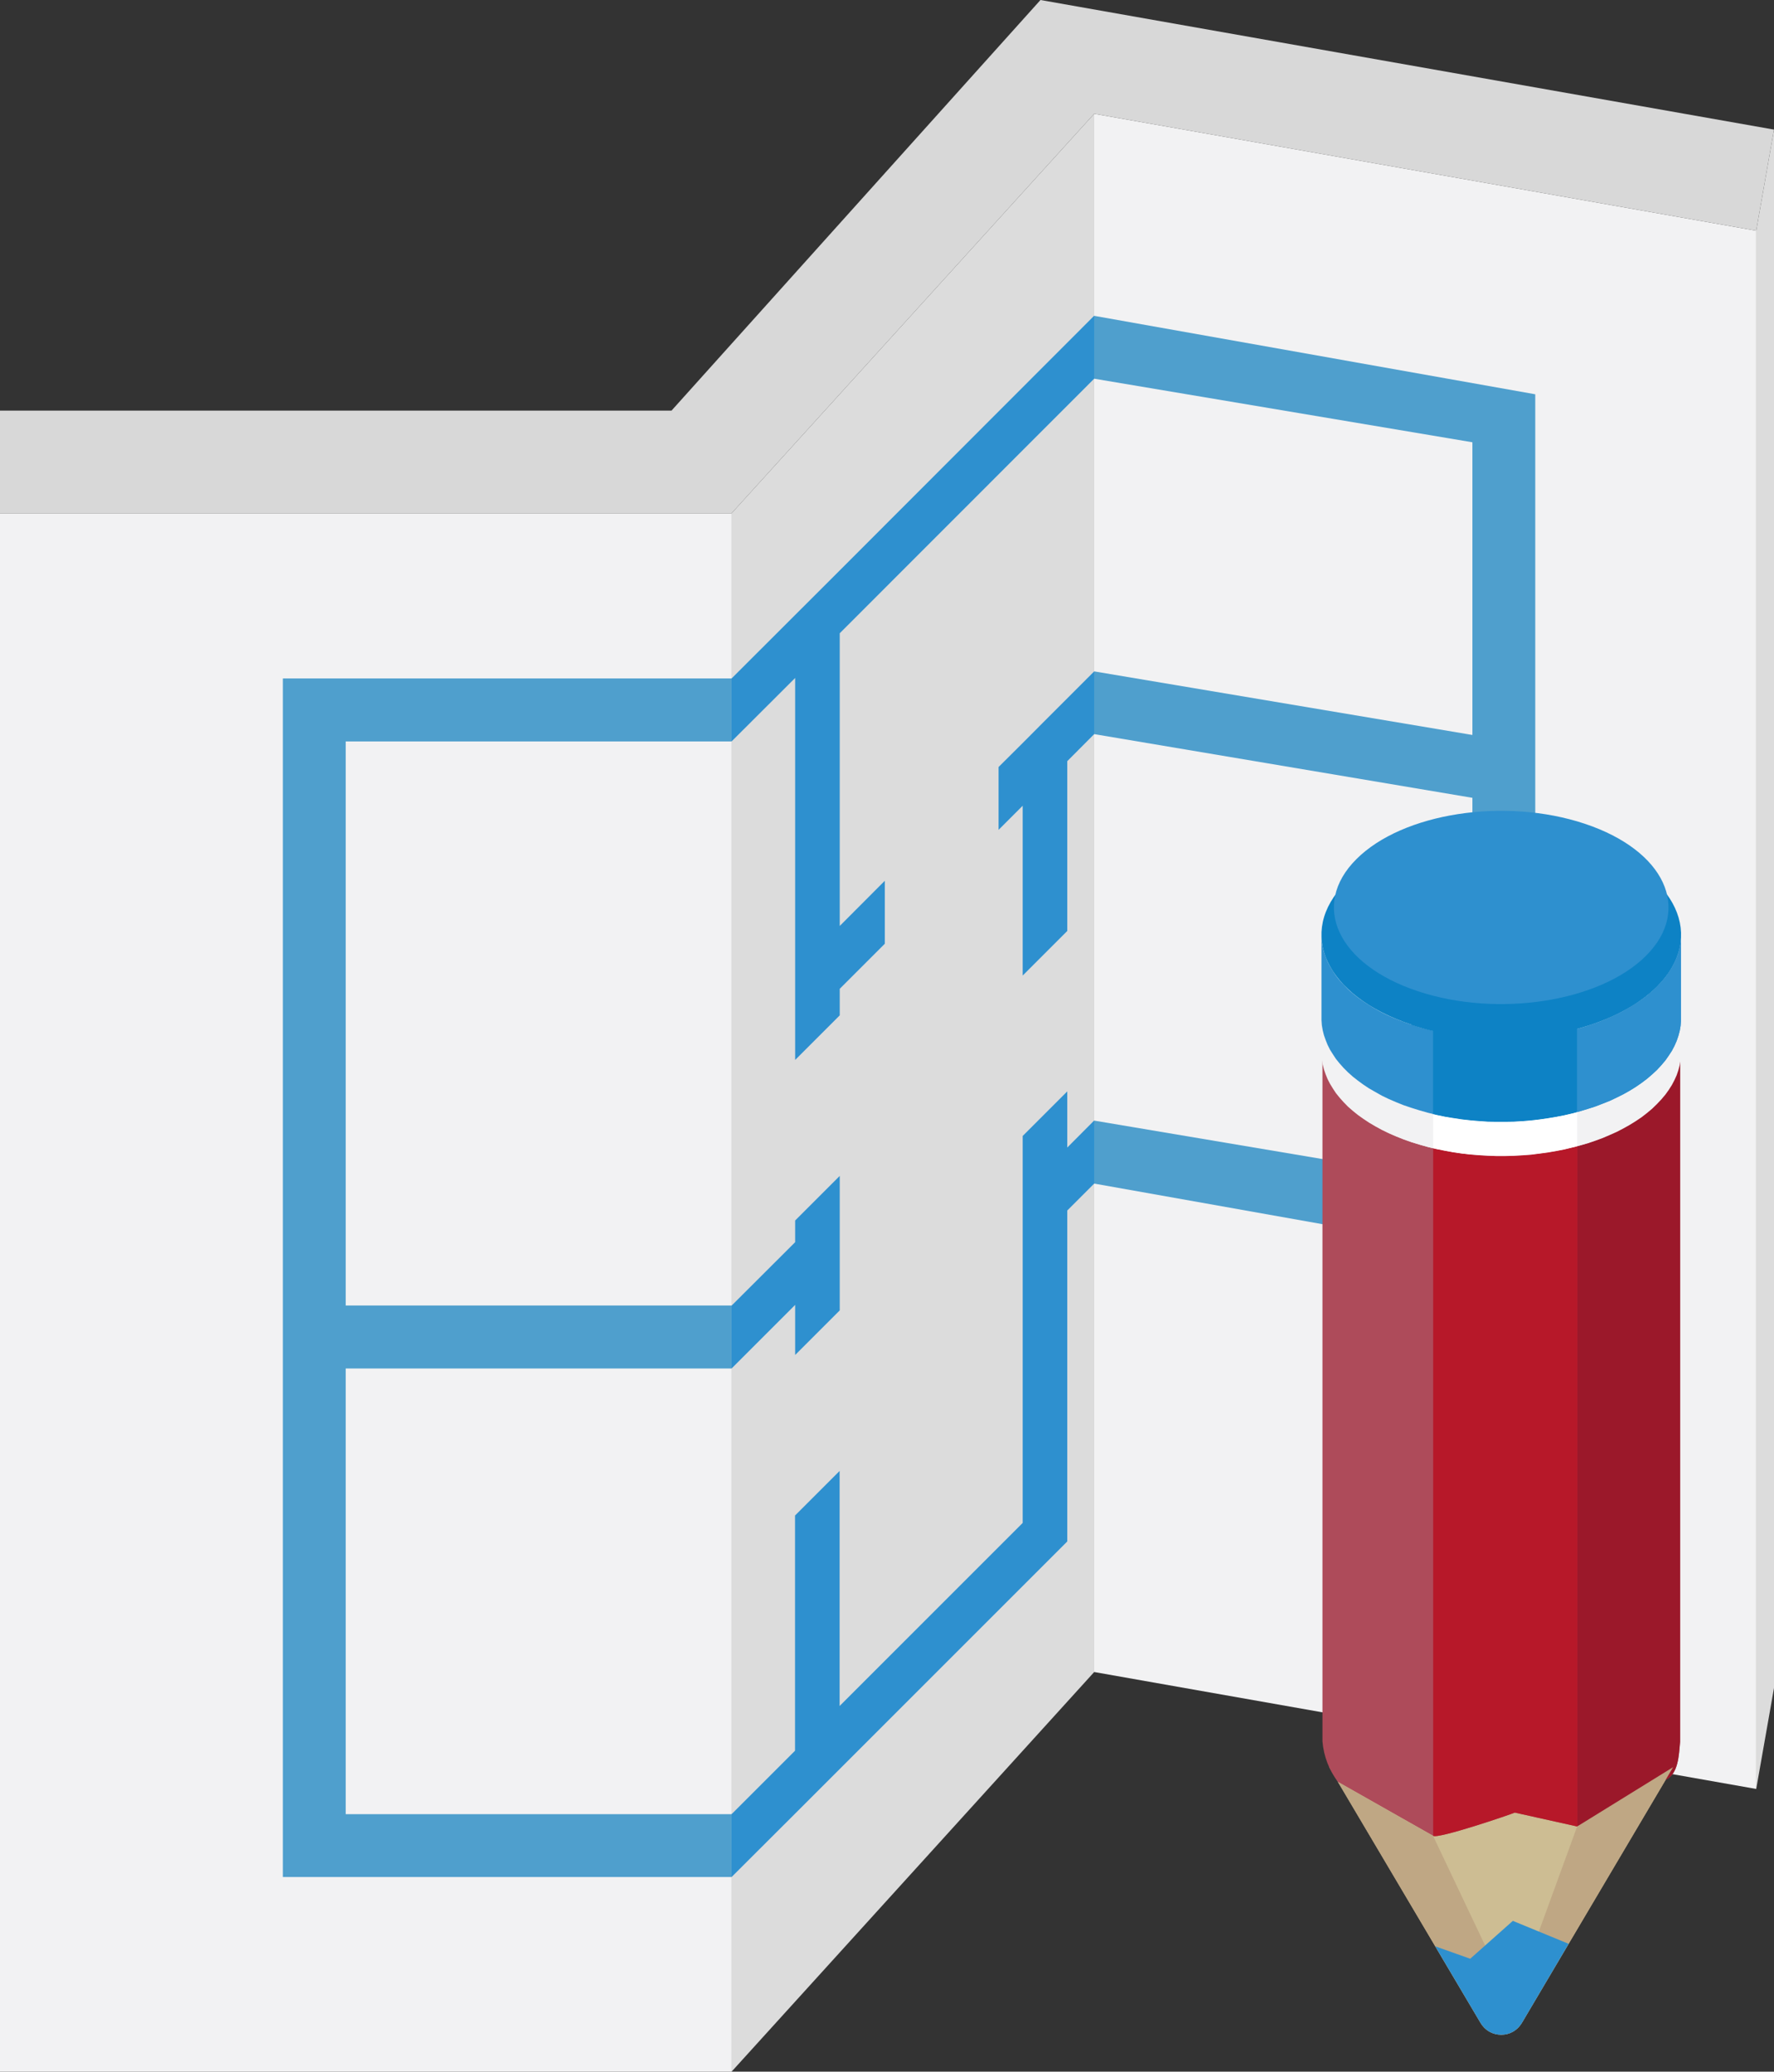 <?xml version="1.0" encoding="UTF-8"?> <svg xmlns="http://www.w3.org/2000/svg" id="Ebene_2" data-name="Ebene 2" viewBox="0 0 145.64 170.08"><rect x="0" y="0" width="145.64" height="170.08" fill="#333333" stroke="none"/><defs><style> .cls-1 { fill: #cdbd93; } .cls-1, .cls-2, .cls-3, .cls-4, .cls-5, .cls-6, .cls-7, .cls-8, .cls-9, .cls-10, .cls-11, .cls-12, .cls-13 { fill-rule: evenodd; } .cls-2 { fill: #fff; } .cls-3 { fill: #9b182a; } .cls-14, .cls-10 { fill: #f2f2f3; } .cls-4 { fill: #ae4b5a; } .cls-5 { fill: #0d82c5; } .cls-6 { fill: #b71829; } .cls-7 { fill: #bfa784; } .cls-8 { fill: #dcdcdc; } .cls-9 { fill: #7b96b4; } .cls-11 { fill: #d8d8d8; } .cls-12 { fill: #4f9fcd; } .cls-13 { fill: #2e90cf; } </style></defs><g id="Ebene_1-2" data-name="Ebene 1"><g><g><polygon class="cls-10" points="144.18 18.94 144.18 146.87 89.83 137.27 89.83 9.34 144.18 18.94"></polygon><polygon class="cls-8" points="89.83 9.34 89.83 137.27 60.06 170.08 60.06 42.14 89.83 9.34"></polygon><rect class="cls-14" y="42.14" width="60.06" height="127.94"></rect><polygon class="cls-8" points="145.64 10.64 145.64 138.58 144.18 146.87 144.18 18.94 145.64 10.64"></polygon><polygon class="cls-11" points="144.18 18.94 89.83 9.34 60.06 42.14 0 42.14 0 33.71 55.13 33.71 85.42 0 145.64 10.64 144.18 18.94"></polygon><polygon class="cls-12" points="89.83 25.93 126.04 32.37 126.04 61.55 126.04 103.61 89.83 97.17 89.83 92 120.88 97.23 120.88 65.5 89.83 60.27 89.83 55.12 120.88 60.34 120.88 36.31 89.83 31.09 89.83 25.93"></polygon><path class="cls-13" d="M60.06,55.7l8.88-8.87,20.89-20.91v5.17l-20.89,20.9v24.03l3.7-3.71v5.17l-3.7,3.7v2.18l-3.66,3.66v-31.36l-5.22,5.21v-5.17h0ZM89.83,97.17l-2.21,2.21v27.17l-22.35,22.35-5.22,5.21v-5.16l5.22-5.22v-19.31l3.66-3.66v19.3l15.03-15.03v-31.77l3.66-3.66v4.61l2.21-2.22v5.17h0ZM89.83,55.12l-2.21,2.21-1.83,1.83-1.83,1.84-1.98,1.97v5.16l1.98-1.98v13.94l3.66-3.66v-13.94l2.21-2.22v-5.15h0ZM60.06,112.35l5.22-5.22v4.11l3.66-3.66v-11.04l-3.66,3.66v1.78l-5.22,5.21v5.17Z"></path><polygon class="cls-12" points="25.8 55.7 60.06 55.7 60.06 60.87 28.38 60.87 28.38 107.18 60.06 107.18 60.06 112.35 28.38 112.35 28.38 148.94 60.06 148.94 60.06 154.1 23.22 154.1 23.22 112.35 23.22 55.7 25.8 55.7"></polygon><path class="cls-9" d="M124.98,111.46l-2.14,2.11-2.83-1.79-1.07,3.1-3.04-.39.18,3.55-2.72,1.08,1.4,3.38-1.93,2.36,2.37,2.62-.8,3.24,2.95,1.42.46,3.56,3-.03,1.64,3.25,2.54-1.47,2.54,2.39,1.64-2.67,3,1.11.46-3.39,2.95-.35-.82-3.54,2.38-1.77-1.93-3.06,1.4-2.88-2.72-2.06.18-3.48-3.04-.71-1.07-3.48-2.84.77-2.14-2.89h0ZM124.98,115.42c4.86.88,8.79,6.13,8.79,11.74s-3.93,9.43-8.79,8.56c-4.85-.88-8.78-6.13-8.78-11.73s3.93-9.43,8.78-8.57h0ZM124.98,116.96c4.12.74,7.46,5.2,7.46,9.95s-3.34,8.01-7.46,7.27c-4.12-.74-7.46-5.19-7.46-9.95s3.34-8,7.46-7.27Z"></path></g><g><path class="cls-1" d="M137.36,145.08l-12.42,21c-.37.61-.98.97-1.69.97s-1.33-.35-1.7-.97l-12.42-21,17.29-5.66,10.93,5.66Z"></path><path class="cls-4" d="M137.93,86.66v56.34c-.1,1.15-.15,2.59-1.14,3.1l-7.31,3.85-5.12-1.14c-.36.16-6.26,2.17-6.7,1.91l-7.82-4.43c-.72-.97-1.17-2.08-1.27-3.34v-56.34l.03.4.07.41.1.4.13.41.16.39.2.39.23.39.27.38.29.37.33.36.35.35.39.35.42.33.45.32.47.31.5.3.53.29.56.28.59.26.62.24.64.23.66.21.68.19.68.16.69.14.69.12.7.11.71.08.71.06.71.04.71.02h.71l.71-.02.71-.04.7-.06.7-.08.68-.1.68-.11.67-.13.65-.15.65-.17.63-.18.61-.21.59-.22.58-.24.56-.26.54-.28.52-.29.5-.3.47-.33.45-.34.42-.35.4-.37.36-.39.32-.39.29-.4.25-.4.22-.41.18-.4.14-.4.11-.41.07-.41.04-.41Z"></path><path class="cls-3" d="M137.93,86.66v56.34c-.1,1.15-.15,2.59-1.14,3.1l-7.31,3.85v-55.84l.21-.06.63-.18.61-.21.59-.22.58-.24.56-.26.54-.28.52-.29.5-.3.47-.33.45-.34.42-.35.4-.37.36-.39.32-.39.29-.4.25-.4.22-.41.18-.4.14-.4.11-.41.07-.41.04-.41Z"></path><polygon class="cls-10" points="138 83.81 138 86.62 137.97 87.03 137.9 87.44 137.79 87.86 137.65 88.27 137.47 88.67 137.26 89.07 137 89.48 136.72 89.87 136.39 90.26 136.03 90.64 135.63 91.03 135.21 91.38 134.76 91.73 134.28 92.05 133.78 92.36 133.26 92.65 132.72 92.93 132.15 93.18 131.57 93.43 130.97 93.65 130.35 93.86 129.72 94.04 129.07 94.21 128.42 94.37 127.75 94.5 127.06 94.62 126.38 94.71 125.68 94.8 124.98 94.85 124.27 94.89 123.57 94.91 122.85 94.91 122.14 94.88 121.43 94.84 120.71 94.78 120 94.7 119.3 94.6 118.6 94.47 117.9 94.33 117.21 94.16 116.54 93.97 115.87 93.77 115.22 93.54 114.6 93.29 114 93.03 113.44 92.76 112.91 92.47 112.4 92.17 111.92 91.85 111.47 91.53 111.05 91.19 110.66 90.85 110.31 90.49 109.98 90.12 109.68 89.75 109.43 89.37 109.19 88.98 108.99 88.59 108.83 88.2 108.69 87.79 108.59 87.39 108.52 86.98 108.49 86.57 108.49 83.77 108.52 84.18 108.59 84.58 108.69 84.99 108.83 85.39 108.99 85.79 109.19 86.18 109.43 86.57 109.68 86.95 109.98 87.32 110.31 87.68 110.66 88.04 111.05 88.39 111.47 88.73 111.92 89.05 112.4 89.36 112.91 89.67 113.44 89.96 114 90.23 114.6 90.49 115.22 90.73 115.87 90.96 116.54 91.17 117.21 91.36 117.9 91.53 118.6 91.68 119.3 91.79 120 91.9 120.71 91.98 121.43 92.04 122.14 92.09 122.85 92.1 123.57 92.1 124.27 92.09 124.98 92.05 125.68 91.99 126.38 91.91 127.06 91.81 127.75 91.7 128.42 91.57 129.07 91.42 129.72 91.25 130.35 91.06 130.97 90.85 131.57 90.62 132.15 90.38 132.72 90.12 133.26 89.85 133.78 89.55 134.28 89.24 134.76 88.92 135.21 88.57 135.63 88.22 136.03 87.84 136.39 87.46 136.72 87.06 137 86.67 137.26 86.27 137.47 85.87 137.65 85.46 137.79 85.05 137.9 84.64 137.97 84.22 138 83.81"></polygon><polygon class="cls-13" points="138 76.97 138 83.81 137.97 84.22 137.9 84.63 137.79 85.04 137.65 85.45 137.47 85.86 137.26 86.26 137 86.66 136.72 87.06 136.39 87.45 136.03 87.84 135.63 88.21 135.21 88.57 134.76 88.91 134.28 89.24 133.78 89.55 133.26 89.84 132.72 90.11 132.15 90.38 131.57 90.61 130.97 90.84 130.35 91.04 129.72 91.23 129.07 91.4 128.42 91.56 127.75 91.69 127.06 91.81 126.38 91.9 125.68 91.98 124.98 92.03 124.27 92.07 123.57 92.09 122.85 92.09 122.14 92.07 121.43 92.03 120.71 91.97 120 91.89 119.3 91.79 118.6 91.66 117.9 91.52 117.21 91.35 116.54 91.16 115.87 90.95 115.22 90.73 114.6 90.48 114 90.22 113.44 89.95 112.91 89.65 112.4 89.36 111.92 89.04 111.47 88.71 111.05 88.38 110.66 88.03 110.31 87.68 109.98 87.31 109.68 86.94 109.43 86.56 109.19 86.18 108.99 85.78 108.83 85.38 108.69 84.98 108.59 84.58 108.52 84.17 108.49 83.76 108.49 76.93 108.52 77.34 108.59 77.74 108.69 78.15 108.83 78.55 108.99 78.95 109.19 79.34 109.43 79.73 109.68 80.11 109.98 80.49 110.31 80.84 110.66 81.21 111.05 81.55 111.47 81.89 111.92 82.21 112.4 82.52 112.91 82.83 113.44 83.12 114 83.39 114.6 83.65 115.22 83.89 115.87 84.12 116.54 84.34 117.21 84.52 117.9 84.69 118.6 84.84 119.3 84.95 120 85.06 120.71 85.14 121.43 85.2 122.14 85.25 122.85 85.26 123.57 85.26 124.27 85.25 124.98 85.21 125.68 85.15 126.38 85.07 127.06 84.97 127.75 84.86 128.42 84.73 129.07 84.58 129.72 84.41 130.35 84.22 130.97 84.01 131.57 83.79 132.15 83.54 132.72 83.28 133.26 83.01 133.78 82.71 134.28 82.4 134.76 82.08 135.21 81.74 135.63 81.38 136.03 81.01 136.39 80.62 136.72 80.23 137 79.83 137.26 79.43 137.47 79.03 137.65 78.62 137.79 78.21 137.9 77.8 137.97 77.38 138 76.97"></polygon><path class="cls-5" d="M115.87,84.12c-7.06-2.35-9.48-7.56-5.4-11.64,4.07-4.07,13.1-5.47,20.16-3.12,7.06,2.35,9.48,7.57,5.4,11.65-1.58,1.57-3.9,2.75-6.55,3.46v6.83l-.4.11-.66.15-.67.13-.68.12-.68.1-.7.08-.7.06-.71.04-.71.02h-.71l-.72-.02-.71-.04-.71-.06-.71-.08-.71-.1-.7-.13-.7-.14-.25-.06v-6.83c-.61-.14-1.21-.32-1.79-.51Z"></path><path class="cls-13" d="M116.38,81.37c-6.57-2.19-8.82-7.04-5.03-10.83,3.79-3.8,12.19-5.1,18.76-2.91,6.57,2.19,8.82,7.04,5.03,10.83-3.79,3.8-12.2,5.1-18.76,2.91Z"></path><path class="cls-6" d="M129.48,149.95l-5.12-1.14c-.36.16-6.26,2.17-6.7,1.91v-56.45l.27.06.69.14.69.12.7.11.71.08.71.06.71.04.71.02h.71l.71-.02.71-.04.7-.06.7-.08.68-.1.68-.11.67-.13.65-.15.44-.11v55.84Z"></path><polygon class="cls-2" points="129.48 91.31 129.48 94.11 129.07 94.21 128.42 94.37 127.75 94.5 127.06 94.62 126.38 94.71 125.68 94.8 124.98 94.85 124.27 94.89 123.57 94.91 122.85 94.91 122.14 94.88 121.43 94.84 120.71 94.78 120 94.7 119.3 94.6 118.6 94.47 117.9 94.33 117.66 94.27 117.66 91.47 117.9 91.53 118.6 91.68 119.3 91.79 120 91.9 120.71 91.98 121.43 92.04 122.14 92.09 122.85 92.1 123.57 92.1 124.27 92.09 124.98 92.05 125.68 91.99 126.38 91.91 127.06 91.81 127.75 91.7 128.42 91.57 129.07 91.42 129.48 91.31"></polygon><polygon class="cls-13" points="138 76.97 138 83.81 137.97 84.22 137.9 84.63 137.79 85.04 137.65 85.45 137.47 85.86 137.26 86.26 137 86.66 136.72 87.06 136.39 87.45 136.03 87.84 135.63 88.21 135.21 88.57 134.76 88.91 134.28 89.24 133.78 89.55 133.26 89.84 132.72 90.11 132.15 90.38 131.57 90.61 130.97 90.84 130.35 91.04 129.72 91.23 129.48 91.3 129.48 84.47 129.72 84.41 130.35 84.22 130.97 84.01 131.57 83.79 132.15 83.54 132.72 83.28 133.26 83.01 133.78 82.71 134.28 82.4 134.76 82.08 135.21 81.74 135.63 81.38 136.03 81.01 136.39 80.62 136.72 80.23 137 79.83 137.26 79.43 137.47 79.03 137.65 78.62 137.79 78.21 137.9 77.8 137.97 77.38 138 76.97"></polygon><polygon class="cls-7" points="137.36 145.08 124.94 166.07 123.25 167.04 129.48 149.95 137.36 145.08"></polygon><path class="cls-7" d="M124.94,166.07c-.37.61-.98.97-1.69.97s-1.33-.35-1.7-.97l-11.72-19.78,7.82,4.43,7.29,15.36Z"></path><path class="cls-13" d="M128.78,159.58l-3.84,6.5c-.37.61-.98.97-1.69.97s-1.33-.35-1.7-.97l-3.72-6.29,2.87,1.02,3.5-3.11,4.57,1.88Z"></path></g></g></g></svg> 